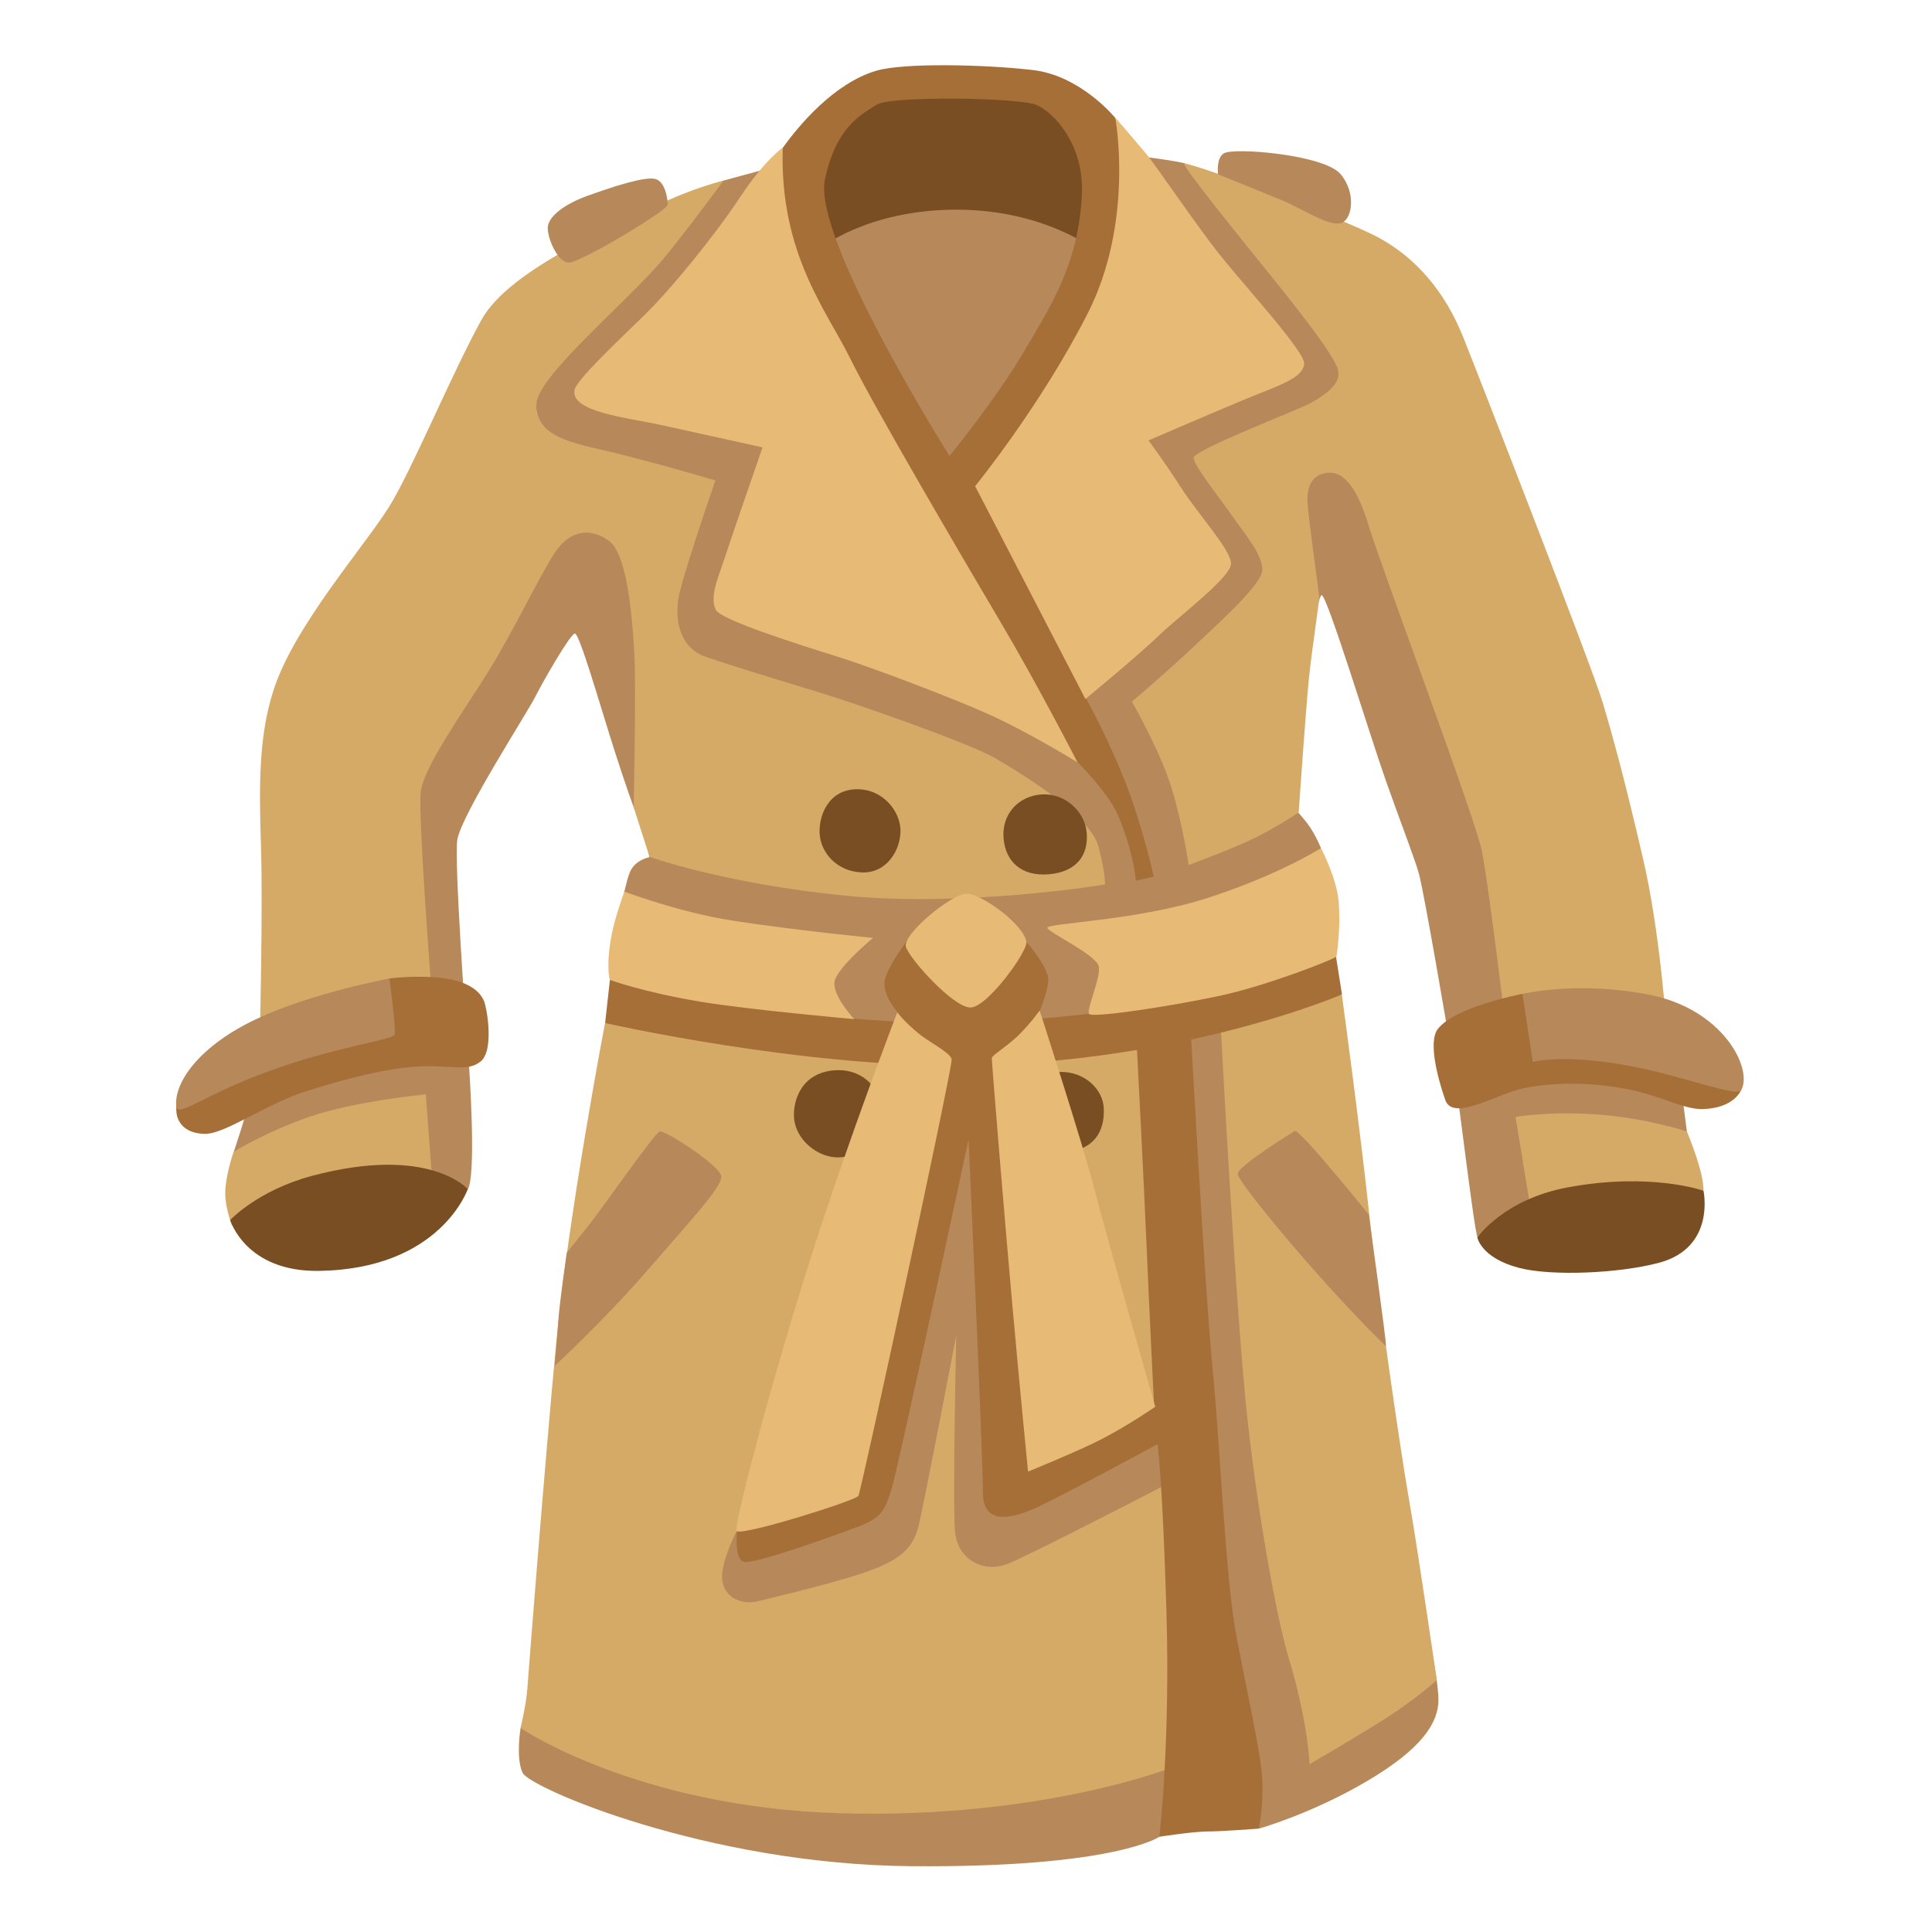 <?xml version="1.0" encoding="utf-8"?>
<!-- Generator: Adobe Illustrator 26.3.1, SVG Export Plug-In . SVG Version: 6.00 Build 0)  -->
<svg version="1.1" id="a" xmlns="http://www.w3.org/2000/svg" xmlns:xlink="http://www.w3.org/1999/xlink" x="0px" y="0px"
	 viewBox="0 0 128 128" style="enable-background:new 0 0 128 128;" xml:space="preserve">
<path style="fill:#B7885A;" d="M30.3,55.62c0.3-1.69,4.65-8.43,5.16-9.45s2.34-4.2,2.63-4.2s1.64,4.64,2.31,6.77
	c0.43,1.38,1.16,3.61,1.58,4.73c0.16,0.43,0.54,1.21,0.54,1.21l0.51,2.11c0,0-0.87,0.15-1.24,0.87S40.99,61,40.99,61l-0.74,47.01
	l-5.76,6.48c0,0-0.33,1.96,0.13,2.96s12.25,6.08,25.76,6.19s16.43-1.95,16.43-1.95l3.68-2.92l2.92,2.38c0,0,3.46-0.97,7.13-3.13
	c3.68-2.16,4.76-3.89,4.76-5.4s-0.97-5.94-0.97-5.94l-12-45.18l5.19-5.3c0,0-0.23-0.6-0.64-1.26s-1.19-1.45-1.19-1.45l0.59-7.36
	c0,0,0.94-6.62,1.28-6.7s3.27,9.52,4.28,12.36c1.01,2.85,1.92,5.17,2.18,6.15c0.37,1.42,1.86,10.16,2.21,12.24s1.42,11.27,1.66,11.8
	s4.21,1.07,4.21,1.07l9.73-7.53l-0.77-5.99l-10.49-25.47L88.76,15.85c0,0-9.74-4.92-10.3-5.04c-1.45-0.32-3.78-0.54-3.78-0.54
	L50.6,11.24c0,0-1.89,0.51-2.73,0.74s-13.1,10.7-13.17,11.24S21.2,50.54,21.2,50.54s-4.4,21.22-4.63,22.22s-1.08,3.55-1.08,3.55
	l1.54,2.08c0,0,13.43,1.31,13.97,0.39s0.15-7.41,0-9.18S30.08,56.92,30.3,55.62L30.3,55.62z"/>
<path style="fill:#D5AA67;" d="M34.49,114.49c0,0,7.7,5.24,21.11,5.64s22.04-3.03,22.04-3.03s-0.16-6.79-0.24-10.38
	c-0.08-3.59-0.4-8.23-0.4-8.23s-8.63,4.47-10.22,5.11s-3.35-0.24-3.51-2.16s0.08-12.94,0.08-12.94s-2.16,11.26-2.48,12.54
	s-0.88,2.08-2.88,2.88s-6.47,1.84-7.75,2.16s-2.4-0.4-2.4-1.6s0.96-3.03,0.96-3.03l11.4-31.81c0,0-8.21-0.72-12.9-1.48
	s-7.22-0.36-7.22-0.36s-2.45,12.81-3.25,21.36s-1.81,21.57-1.89,22.69s-0.46,2.66-0.46,2.66L34.49,114.49z"/>
<path style="fill:#B7885A;" d="M43.72,74.96c-0.31,0.04-3.81,5.07-4.56,6.02s-1.61,2.01-1.61,2.01S37.07,86.3,37,87.4
	c-0.1,1.5-0.25,3.09-0.25,3.09s3.21-2.94,6.12-6.3c3.01-3.47,4.92-5.52,4.92-6.22S44.13,74.91,43.72,74.96L43.72,74.96z"/>
<path style="fill:#A66F38;" d="M78.84,67.39c0,0,0.96,17.77,1.49,23.2c0.53,5.43,0.85,13.94,1.6,17.88s1.63,7.76,1.7,9.47
	c0.08,1.82-0.23,3.21-0.23,3.21s-2.43,0.19-3.39,0.19s-3.2,0.35-3.2,0.35s0.73-6.14,0.47-14.92s-0.59-11.09-0.59-11.09
	s-6.18,3.35-7.95,4.17c-1.2,0.55-3.62,1.49-3.62-0.96s-0.95-23.4-0.95-23.4s-4.69,21.91-5.11,23.19s-0.55,1.84-2.19,2.46
	s-6.96,2.54-7.6,2.33s-0.44-2.03-0.44-2.03L61.3,69.83l-1.73-2.64c0,0-1.03-1.1-0.97-2.1s1.93-3.35,1.93-3.35l7.49,0.68
	c0,0,1.43,1.62,1.43,2.5s-0.91,2.9-0.91,2.9l10.32-0.44L78.84,67.39z"/>
<path style="fill:#D5AA67;" d="M68.51,70.43c0,0,2.01-1.01,3.49-1.17s3.33,0.31,3.33,0.31s0.46,8.88,0.63,12.91
	c0.18,4.29,0.5,10.66,0.5,10.66l-7.08-11.32L68.51,70.43L68.51,70.43z"/>
<path style="fill:#7A4E23;" d="M55.5,70.9c-2.39,0.06-2.99,2.01-2.89,3.2c0.13,1.44,1.57,2.58,2.89,2.58s2.76-0.94,2.89-2.76
	S57.13,70.86,55.5,70.9z"/>
<path style="fill:#D5AA67;" d="M86.76,116.88c0,0,3.28-1.9,5.18-3.12s3.25-2.45,3.25-2.45s-1.27-8.74-1.81-11.79
	s-2.02-13.11-2.65-18.95C90.06,74.33,88.9,65.9,88.9,65.9s-3.62,0.23-4.91,0.61s-3.09,1.91-3.09,1.91s0.99,18.85,1.76,25.7
	c0.76,6.85,1.98,13.28,2.73,15.76c1.29,4.27,1.37,7.01,1.37,7.01L86.76,116.88z"/>
<path style="fill:#B7885A;" d="M85.79,74.93c0,0-3.74,2.27-3.79,2.84c-0.03,0.37,2.89,3.96,5.42,6.79s4.38,4.63,4.4,4.62
	c0.08-0.04-1.14-8.71-1.14-8.71s-4.48-5.59-4.9-5.54H85.79z"/>
<path style="fill:#7A4E23;" d="M70.21,71.03c-1.6,0.05-2.87,1.32-2.59,2.92c0.25,1.42,1.16,2.54,3.03,2.37
	c1.76-0.16,2.54-1.27,2.48-2.87c-0.04-1.27-1.27-2.48-2.92-2.43L70.21,71.03z"/>
<polygon style="fill:#7A4E23;" points="54.08,8.99 53.06,12.74 55.1,17.32 72.06,17.32 72.89,7.91 65.39,5.12 56.81,6.2 "/>
<path style="fill:#B7885A;" d="M54.27,16.49c0,0,3.18-2.6,9.09-2.6s9.28,2.73,9.28,2.73l-9.02,14.74l-2.73-2.03L54.27,16.49
	L54.27,16.49z"/>
<path style="fill:#D5AA67;" d="M35.51,26.87c0.16,1.59,1.13,2.21,4.13,2.88s7.76,2.08,7.76,2.08s-2.29,6.58-2.47,7.93
	s0.08,3.16,1.86,3.77s5.37,1.7,7.76,2.43s9.72,3.31,11.29,4.22c1.13,0.65,6.37,3.71,6.94,5.91c0.47,1.83,0.43,2.51,0.43,2.51
	s-9.19,1.53-17.22,0.74c-8.03-0.8-12.95-2.57-12.95-2.57s-1.03-3.16-1.05-3.28s0.18-7.93,0.02-10.49s-0.5-6.31-1.67-7.17
	s-2.56-0.77-3.59,0.8s-2.7,5.13-4.39,7.85s-4.33,6.36-4.49,8.05s0.7,12.91,0.7,12.91l-11.35,3.07c0,0,0.2-8.48,0.07-12.48
	c-0.13-4.01-0.16-7.33,0.87-10.42c1.4-4.21,5.95-9.37,7.61-12.02c1.47-2.34,4.21-8.95,6.14-12.42s9.36-6.43,11.63-7.56
	s4.4-1.65,4.4-1.65s-2.52,3.43-4.01,5.21c-2.4,2.87-8.55,7.93-8.38,9.68L35.51,26.87z"/>
<path style="fill:#D5AA67;" d="M74.99,46.48c0,0,1.88,3.28,2.63,5.72s1.13,5.11,1.13,5.11s3.12-1.15,4.54-1.87s2.75-1.61,2.75-1.61
	s0.48-6.93,0.68-8.88s0.68-5.03,0.68-5.37s-0.78-5.59-0.78-6.47s0.29-1.64,1.27-1.78s1.93,0.66,2.78,3.47s7.17,19.66,7.53,21.67
	c0.52,2.91,1.51,11.15,1.51,11.15l10.68,0.29c0,0-0.4-6.15-1.54-11.05s-1.9-7.76-2.68-10.36c-0.67-2.24-7.97-21.01-9.22-24.14
	s-3.19-5.29-5.58-6.6s-12.68-5.09-12.91-4.91c-0.16,0.13,4.01,5.28,5.73,7.41c2.7,3.34,4.36,5.59,4.48,6.35s-0.68,1.47-1.93,2.14
	c-0.83,0.44-7.66,3.07-7.66,3.58s1.8,2.75,2.54,3.83s2.12,2.65,2,3.68s-3.36,3.87-4.73,5.18s-3.9,3.47-3.9,3.47V46.48z"/>
<path style="fill:#A66F38;" d="M45.68,63.77l-5.27,1.13l-0.32,2.88c0,0,13.16,2.98,23.98,2.81c4.13-0.06,7.94-0.47,11.26-1.03
	c2.06-0.34,3.93-0.74,5.58-1.15c5.01-1.23,8-2.53,8-2.53l-0.44-2.78l-7.65-1.72l-8.68,5.79c0,0-5.31,0.59-8.36,0.64
	s-7.93-0.38-7.93-0.38L45.68,63.77L45.68,63.77z"/>
<path style="fill:#E7BA75;" d="M41.36,59.07c0,0,3.62,1.37,7.15,1.92c4.29,0.66,9.33,1.15,9.33,1.15s-2.41,1.99-2.55,2.91
	s1.3,2.47,1.3,2.47s-6.97-0.62-10.16-1.15c-3.79-0.63-6.03-1.45-6.03-1.45s-0.28-0.91,0.13-3.03c0.22-1.14,0.83-2.81,0.83-2.81
	L41.36,59.07z"/>
<path style="fill:#E7BA75;" d="M69.39,61.48c-0.1-0.33,5.87-0.46,10.59-1.98s7.54-3.31,7.54-3.31s1.05,2,1.17,3.56
	c0.15,1.91-0.14,3.48-0.14,3.61S84,65.3,80.74,65.99s-8.41,1.48-8.59,1.18s0.78-2.37,0.65-3.13S69.5,61.8,69.39,61.48L69.39,61.48z"
	/>
<path style="fill:#A66F38;" d="M74.45,51.56c-1.24-3.13-2.72-5.69-2.72-5.69l1.73-23.65l1.9-10.63L73.88,7.8
	c0,0-2.27-2.79-5.45-3.16S59.9,4.15,58.08,4.68c-2.84,0.82-5.21,3.7-6.21,5.1s-0.31,14.83-0.31,14.83l15.95,21.9l3.9,4
	c0,0,1.99,1.99,2.63,3.44c1.04,2.36,1.22,4.4,1.22,4.4l1.18-0.27c0,0-0.74-3.39-1.98-6.52H74.45z M67.8,23.35
	c-1.65,2.86-4.89,6.86-4.89,6.86s-9.07-14.37-8.26-18.3c0.75-3.63,2.58-4.42,3.47-4.99s9.42-0.47,10.57,0.04
	c1.14,0.51,3.12,2.6,2.99,5.85c-0.19,4.77-2.22,7.69-3.88,10.55V23.35z"/>
<path style="fill:#B7885A;" d="M81.08,10.16c-0.53,0.33-0.38,1.39-0.38,1.39s2.77,1.11,4.19,1.7s2.91,1.63,3.81,1.56
	s1.21-2.01,0.1-3.29S81.73,9.75,81.08,10.16L81.08,10.16z"/>
<path style="fill:#B7885A;" d="M43.43,11.86c-0.71-0.2-2.94,0.55-4.5,1.11s-2.53,1.35-2.63,2.01s0.62,2.42,1.39,2.42
	s6.55-3.46,6.55-3.84S44.07,12.04,43.43,11.86L43.43,11.86z"/>
<path style="fill:#D5AA67;" d="M28.2,72.5c0,0-4.7,0.46-7.64,1.47s-5.08,2.34-5.08,2.34s-0.42,1.15-0.54,2.35s0.43,2.52,0.43,2.52
	l5.75,0.26l7.47-3.86l-0.38-5.08L28.2,72.5z"/>
<path style="fill:#7A4E23;" d="M20.65,77.91c-3.58,0.96-5.4,2.92-5.4,2.92s1.01,3.45,5.9,3.37c8.04-0.13,9.84-5.42,9.84-5.42
	S28.42,75.83,20.65,77.91z"/>
<path style="fill:#A66F38;" d="M25.8,64.83c0,0,1.28-0.2,3.02-0.08s3.05,0.7,3.32,1.8s0.44,3.15-0.27,3.75s-1.5,0.39-3.11,0.34
	c-1.96-0.06-4.43,0.4-8.34,1.61c-2.77,0.86-5.45,2.86-6.81,2.87c-0.88,0-1.53-0.33-1.81-0.98s0-1.59,0-1.59l14.01-7.72H25.8z"/>
<path style="fill:#B7885A;" d="M26.14,68.56c0.12-0.34-0.34-3.73-0.34-3.73s-5.09,0.93-8.81,2.68c-3.66,1.72-5.43,4.09-5.32,5.74
	c0.05,0.88,1.65-0.64,6.16-2.29c4.42-1.61,8.2-2.07,8.32-2.41L26.14,68.56z"/>
<path style="fill:#E7BA75;" d="M64.6,32.2l7.31,14.11c0,0,3.41-2.8,4.92-4.25c1.35-1.29,4.73-3.82,4.73-4.72s-2.16-3.24-3.31-5.03
	s-2.16-3.13-2.16-3.13s5.11-2.21,6.95-2.95s3.26-1.22,3.37-2.11c0.09-0.77-3.84-5.05-5.53-7.16s-4.21-5.9-5-6.84
	s-1.99-2.33-1.99-2.33s1.28,6.87-1.83,12.98s-7.44,11.42-7.44,11.42L64.6,32.2z"/>
<path style="fill:#E7BA75;" d="M51.86,9.78c0,0-1.21,0.83-2.84,3.3s-4.53,6.05-6.37,7.84s-4.43,4.23-4.58,4.9
	c-0.32,1.47,3.45,1.84,5.69,2.33s6.76,1.49,6.76,1.49s-2.1,6.06-2.55,7.45c-0.42,1.27-0.96,2.45-0.55,3.31
	c0.32,0.68,5.71,2.37,8.08,3.11s7.6,2.74,9.84,3.74c2.75,1.22,6.05,3.26,6.05,3.26s-2.68-5.21-5.05-9.21s-8.48-14.42-10-17.53
	S51.63,16.81,51.86,9.78z"/>
<path style="fill:#7A4E23;" d="M69.08,52.63c-1.6,0.07-2.73,1.31-2.59,2.92c0.13,1.51,1.16,2.54,3.03,2.37
	c1.76-0.16,2.63-1.22,2.47-2.81C71.85,53.75,70.57,52.57,69.08,52.63z"/>
<path style="fill:#7A4E23;" d="M56.79,52.29c-1.93,0-2.59,1.82-2.48,3.03s1.16,2.43,2.81,2.48s2.54-1.49,2.54-2.76
	S58.51,52.28,56.79,52.29L56.79,52.29z"/>
<path style="fill:#D5AA67;" d="M100.41,73.99l1.12,6.86l10.12-0.56c0,0,0.84-0.13,1.16-1.11s-1.05-4.22-1.05-4.22
	s-2.66-0.88-5.89-1.12S100.4,74,100.4,74L100.41,73.99z"/>
<path style="fill:#7A4E23;" d="M97.88,81.99c0,0,1.72-2.54,6.02-3.33c5.51-1.01,8.96,0.23,8.96,0.23s0.83,3.76-2.94,4.77
	c-2.65,0.71-7.14,0.9-9.28,0.34C98.12,83.34,97.88,81.99,97.88,81.99z"/>
<path style="fill:#A66F38;" d="M95.24,68.2c-0.61,0.83-0.01,3.18,0.51,4.67s3.46-0.44,5.28-0.79c1.96-0.38,4.33-0.39,6.69,0.06
	s3.8,1.37,5.09,1.34c2.14-0.06,2.56-1.3,2.56-1.3l-3.67-4.03l-10.85-2.3c0,0-4.5,0.84-5.62,2.36L95.24,68.2z"/>
<path style="fill:#B7885A;" d="M101.55,70.34l-0.68-4.49c0,0,3.64-0.89,8.43,0.06c4.83,0.96,6.81,4.83,6.08,6.28
	c-0.28,0.56-3.75-0.89-7.51-1.59c-4.22-0.79-6.32-0.25-6.32-0.25V70.34z"/>
<path style="fill:#E7BA75;" d="M68,62.42c0.07,0.63-2.58,4.33-3.71,4.33s-4.02-3.2-4.27-4.02s3.02-3.52,4.02-3.52
	S67.87,61.28,68,62.42L68,62.42z"/>
<path style="fill:#E7BA75;" d="M59.44,67.08c0,0,0.82,1.01,1.88,1.73c0.75,0.51,1.73,1.05,1.73,1.4c0,0.82-5.99,28.59-6.18,28.9
	s-7.66,2.66-8.07,2.33c-0.22-0.17,2.02-9,4.87-17.97C56.21,75.47,59.33,67.39,59.44,67.08L59.44,67.08z"/>
<path style="fill:#E7BA75;" d="M68.88,66.95c0,0-0.72,1-1.51,1.74s-1.66,1.23-1.66,1.42c0,0.38,0.85,10.66,1.35,16.25
	s1.05,11.14,1.05,11.14s3.54-1.45,4.89-2.16c1.86-0.97,3.54-2.14,3.54-2.14s-3.27-11.43-4.02-14.38S68.88,66.95,68.88,66.95z"/>
</svg>
